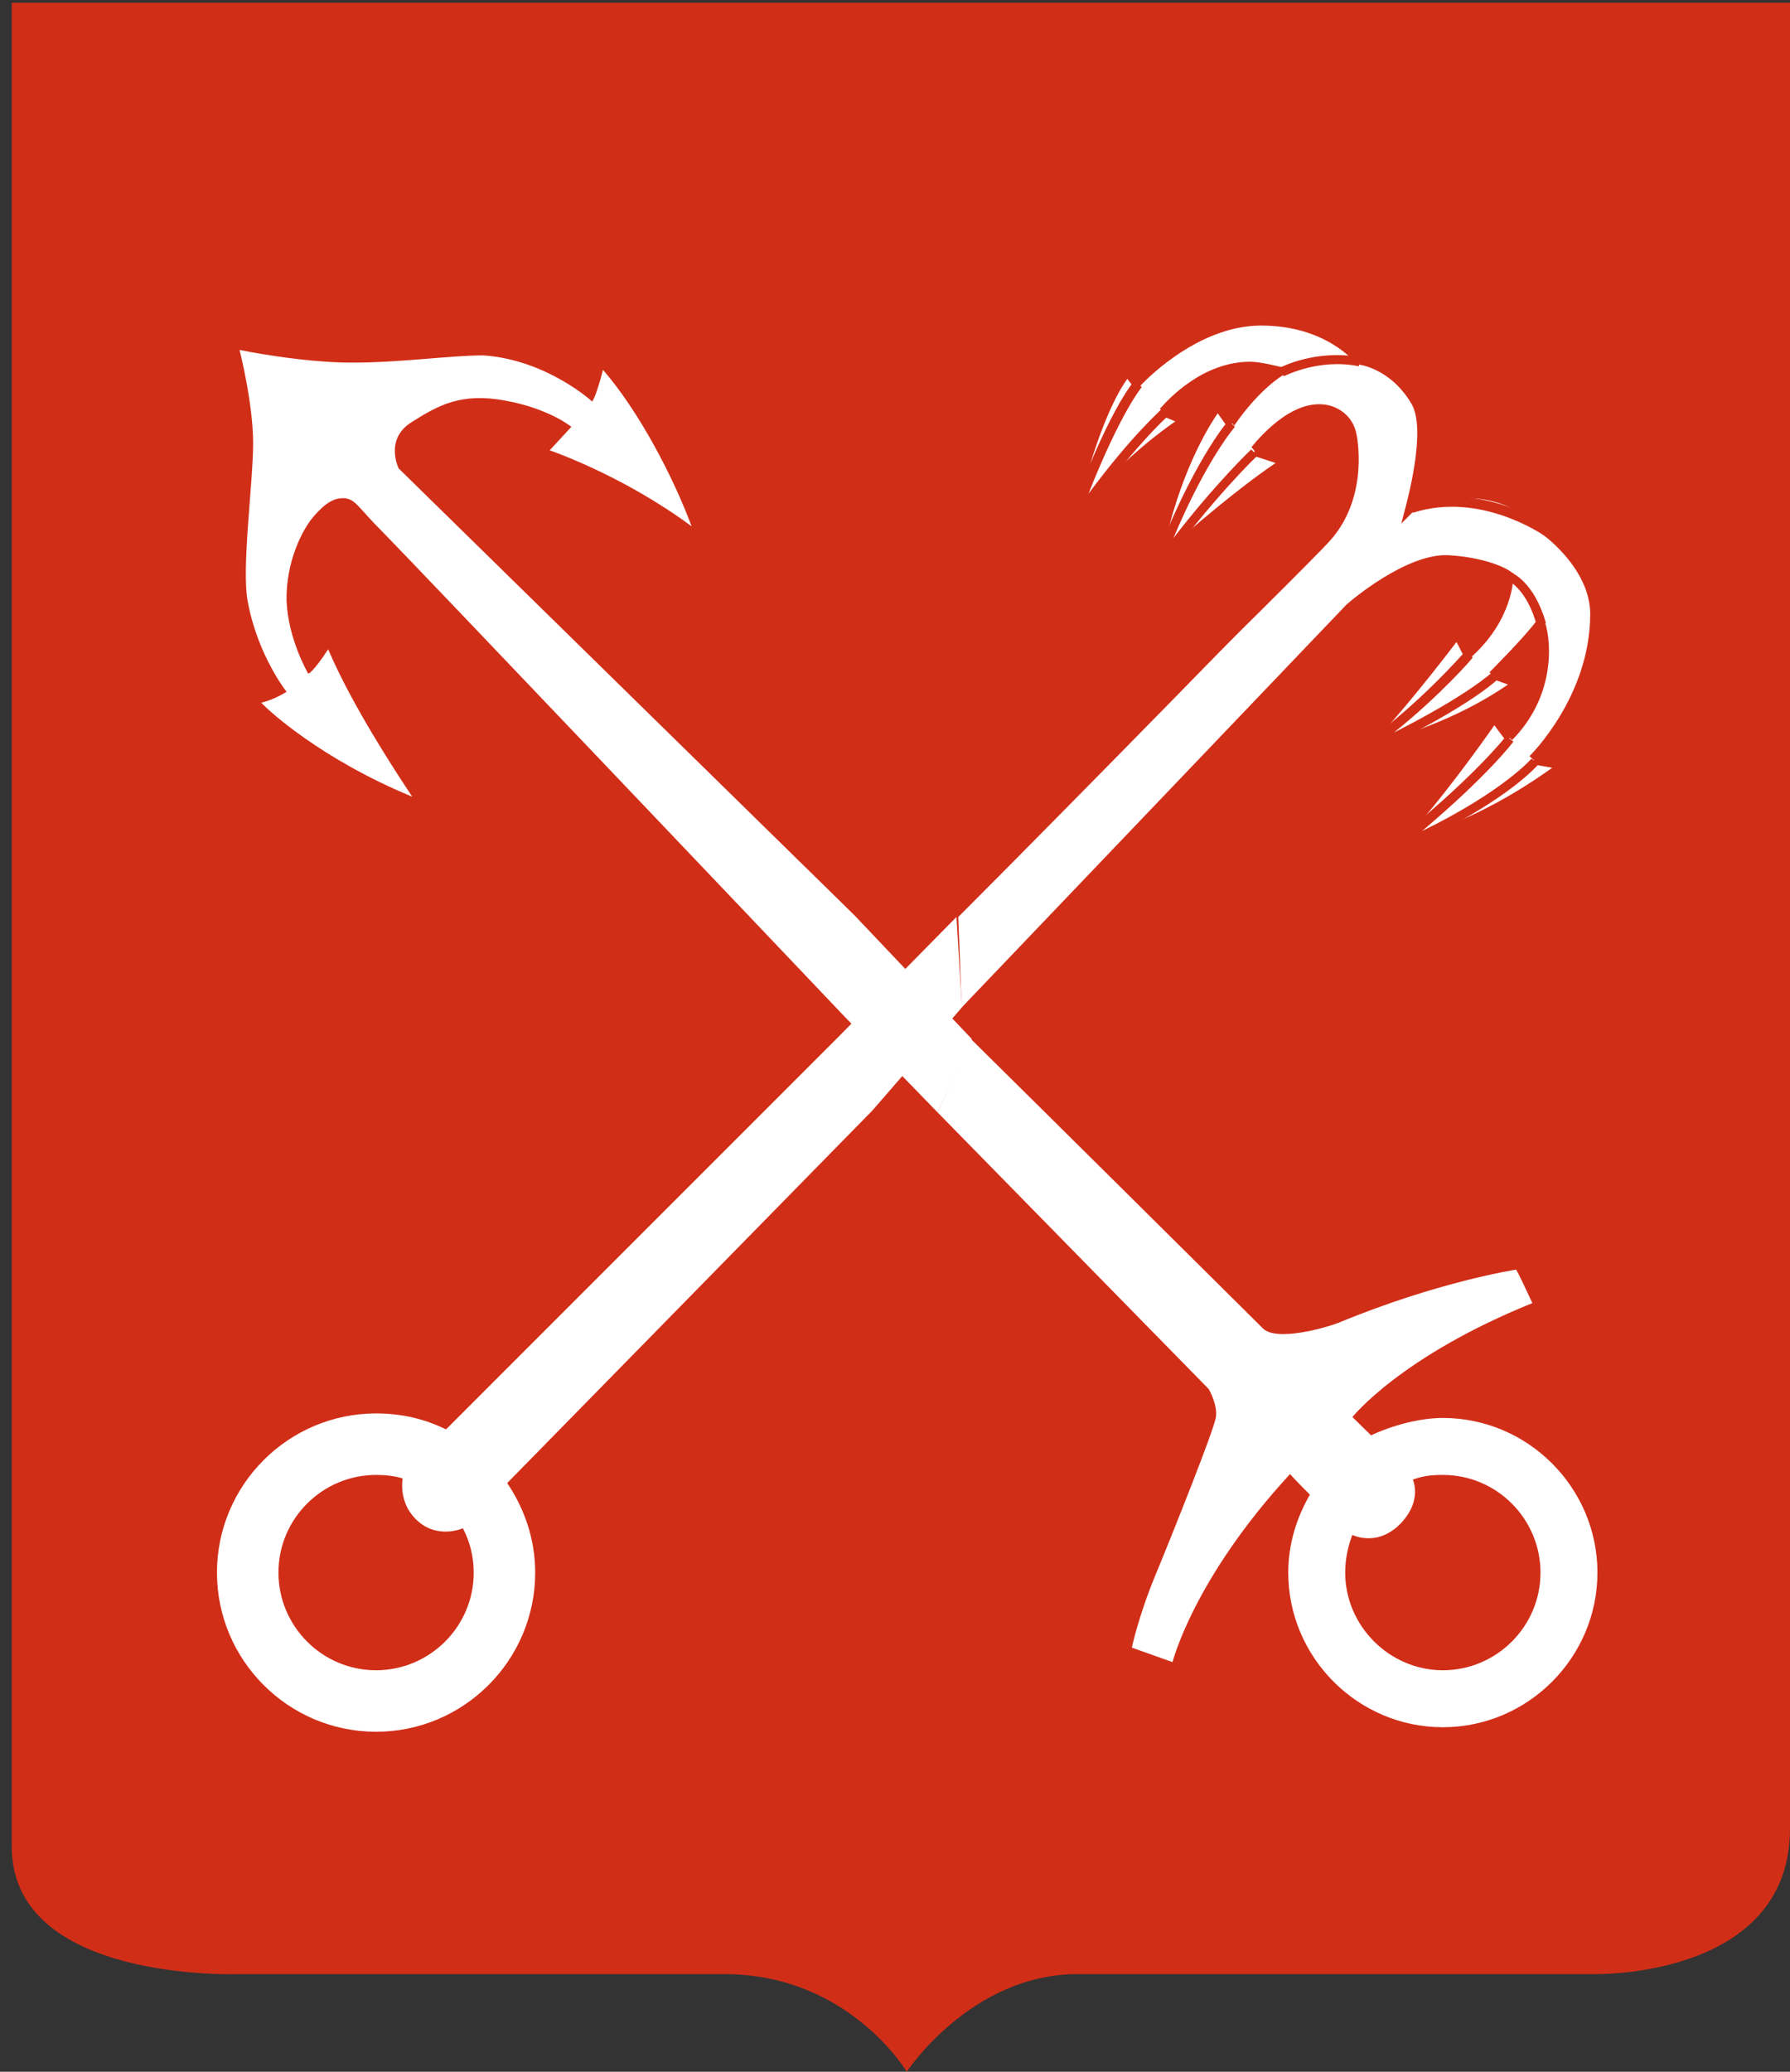 <?xml version="1.0" encoding="UTF-8"?> <svg xmlns="http://www.w3.org/2000/svg" xmlns:xlink="http://www.w3.org/1999/xlink" version="1.1" id="Layer_1" x="0px" y="0px" viewBox="0 0 198 229.1" style="enable-background:new 0 0 198 229.1;" xml:space="preserve"><rect x="0" y="0" width="198" height="229.1" fill="#333333" stroke="none"/> <style type="text/css"> .st0{fill-rule:evenodd;clip-rule:evenodd;fill:#D12E18;} .st1{fill-rule:evenodd;clip-rule:evenodd;fill:#FFFFFF;} .st2{fill:#D12E18;} .st3{fill:#FFFFFF;} </style> <g> <g> <path class="st0" d="M198,0.3c0,0,0,197.1,0,201.9c0,16.6-21.6,16.1-21.6,16.1s-41.5,0-57.2,0c-11.8,0-18.9,10.8-18.9,10.8 s-6.4-10.8-20.2-10.8c-20.2,0-53.6,0-53.6,0s-25.2,1-25.2-14.1c0-8.6,0-203.9,0-203.9L198,0.3z"></path> </g> <g> <g> <path class="st1" d="M106.4,112.1l42.9-44.9c0,0,6.4-5.6,11-5.3s6.7,1.8,6.7,1.8s0,4.5-4.5,8.6c-0.9-1.8-1.2-2.2-1.2-2.2 s-8.8,11.6-11.6,13.5c5.6-1.7,12.4-3.8,18.3-8c-2.2-0.9-2.6-1-2.6-1s3.8-3.8,5.1-5.7c0.8,2.4,0.9,8.2-3.5,12.6 c-0.7-0.9-1.6-2.2-1.6-2.2s-6.9,10.1-11.6,14.5c5.1-1.1,11.9-3.7,19.3-9.2c-3-0.5-3.3-0.6-3.3-0.6s6.9-6.7,6.9-16.1 c0-5.3-5.5-9.2-5.5-9.2s-2.6-4.1-8.7-4.1c-4.9,0-6.3,1.6-6.3,1.6s2.5-8.7,0.6-11.8c-2.6-4.3-6.3-4.5-6.3-4.5s-3.2-4.3-10.8-4.3 c-7.6,0-13.8,6.9-13.8,6.9l-1-1.4c0,0-3.3,3.1-6.5,17.1c3.7-3.9,7.5-8.1,12.8-11.6c-2.3-1-2.4-1-2.4-1s4-5.1,9.7-5.1 c1.1,0,3.4,0.6,3.4,0.6s-2.6,1.5-5.5,5.7c-1.3-1.9-1.4-2-1.4-2s-4.7,5.8-6.9,17.9c3.4-3.2,10-8.8,14.4-11.6 c-3.4-1.2-3.5-1.2-3.5-1.2s3.6-4.8,7.3-4.7c1.3,0,3.1,0.8,3.5,2.7c0.4,1.9,0.8,7.5-2.7,11.5c-2.7,3.1-29.6,30.5-41.1,42"></path> </g> <g> <path class="st2" d="M106.7,112.5l-0.7-0.7l42.9-44.9c0.3-0.3,6.7-5.8,11.4-5.5c4.7,0.3,6.9,1.8,6.9,1.9l0.2,0.1l0,0.3 c0,0.2,0,4.8-4.7,9l-0.5,0.4l-0.3-0.6c-0.4-0.7-0.6-1.2-0.8-1.5c-1.5,2-6.5,8.4-9.6,11.5c5.3-1.6,10.5-3.5,15.3-6.8 c-1.4-0.5-1.6-0.6-1.7-0.6l-0.8-0.3l0.6-0.6c0,0,3.8-3.8,5.1-5.6l0.6-0.8l0.3,1c0.8,2.5,1,8.4-3.7,13.1l-0.4,0.4l-0.3-0.5 c-0.4-0.5-0.9-1.2-1.2-1.6c-1.4,2-6.1,8.6-10,12.7c5.6-1.5,11.1-4.2,16.4-8c-1.8-0.3-2.2-0.4-2.3-0.4l-0.8-0.3l0.6-0.6 c0.1-0.1,6.7-6.6,6.7-15.7c0-5-5.2-8.8-5.3-8.8l-0.1-0.1c-0.1-0.2-2.6-3.9-8.2-3.9c-4.5,0-5.9,1.4-5.9,1.4l-1.4,1.4l0.5-1.9 c0-0.1,2.4-8.5,0.6-11.4c-2.4-4-5.9-4.3-5.9-4.3l-0.2,0l-0.1-0.2c0,0-3.2-4.1-10.4-4.1c-7.3,0-13.3,6.6-13.4,6.7l-0.4,0.5l-1-1.3 c-0.9,1.2-3.2,5.1-5.5,14.5c3.2-3.4,6.5-6.8,10.8-9.8c-1.2-0.5-1.4-0.6-1.4-0.6l0.1-0.4l-0.5-0.3c0.1-0.1,0.1-0.2,0.2-0.2 c0.8-0.9,4.6-5.1,9.9-5.1c1.2,0,3.4,0.6,3.5,0.6l1.2,0.3l-1.1,0.6c0,0-2.6,1.5-5.4,5.6l-0.4,0.6l-0.4-0.6c-0.5-0.7-0.8-1.1-1-1.4 c-1.1,1.6-4.3,6.8-6.1,15.6c3.3-3,8.5-7.4,12.5-10.1c-2.1-0.7-2.5-0.8-2.5-0.8l-1,0l0.7-0.8c0.2-0.2,3.7-4.9,7.6-4.9 c0,0,0.1,0,0.1,0c1.6,0,3.5,1,4,3.1c0.1,0.3,1.5,7-2.8,11.9c-2.8,3.2-41.8,41.3-41.8,41.3c11.4-11.3,38.3-38.8,41.1-42 c3.2-3.6,3.1-8.8,2.6-11c-0.4-1.7-2.1-2.3-3-2.3c0,0-0.1,0-0.1,0c-2.6,0-5.3,2.7-6.3,4c0.5,0.2,1.4,0.5,2.8,1l1,0.3l-0.9,0.6 c-4.4,2.8-11,8.4-14.3,11.5l-1.1,1l0.3-1.5c2.2-12.1,6.8-17.8,7-18.1l0.4-0.5l0.4,0.5c0.1,0.1,0.5,0.7,1,1.4 c1.7-2.4,3.3-3.8,4.3-4.6c-0.7-0.1-1.6-0.3-2.1-0.3c-4.2,0-7.6,3.1-8.8,4.4c0.4,0.2,0.9,0.4,1.7,0.7l0.8,0.4l-0.8,0.5 c-4.8,3.2-8.4,7-11.9,10.6l-2.1,2.2l0.4-1.8c3.2-13.9,6.5-17.2,6.6-17.3l0.4-0.4l1,1.4c1.5-1.6,7-6.6,13.7-6.6 c7,0,10.4,3.5,11.1,4.3c0.9,0.1,4.1,0.8,6.5,4.7c1.5,2.6,0.4,8.4-0.2,10.9c1-0.5,2.7-1,5.5-1c5.8,0,8.6,3.7,9,4.3 c0.7,0.5,5.6,4.4,5.6,9.6c0,7.9-4.7,13.8-6.4,15.8c0.5,0.1,1.3,0.2,2.4,0.4l1.2,0.2l-0.9,0.7c-6.2,4.7-12.8,7.8-19.5,9.3 l-1.8,0.4l1.3-1.3c4.6-4.4,11.5-14.3,11.5-14.4l0.4-0.6l0.4,0.6c0,0,0.6,0.9,1.2,1.7c3.2-3.5,3.7-7.9,3.3-10.7 c-1.2,1.5-3.1,3.4-4,4.4c0.4,0.1,1,0.4,1.8,0.7l0.9,0.3l-0.7,0.5c-5.8,4.2-12,6.2-18.5,8.1l-3,0.9l2.6-1.8 c2.7-1.8,11.4-13.3,11.5-13.4l0.4-0.5l0.4,0.5c0,0.1,0.2,0.4,0.9,1.6c3.3-3.2,3.8-6.6,3.9-7.5c-0.6-0.4-2.7-1.3-6.2-1.5 c-4.4-0.3-10.6,5.1-10.7,5.2L106.7,112.5z"></path> </g> </g> <g> <path class="st1" d="M103.7,123l3.8-8.1l-13-13.7L44.1,51.8c0,0-1.6-3.2,1.4-5.1c3-1.9,5.5-3.3,10.4-2.4s7.3,2.9,7.3,2.9l-2.4,2.6 c0,0,8,2.7,15.7,8.4c-2-5.4-5.8-12.7-9.8-17.3c-0.8,3.1-1.2,3.5-1.2,3.5s-5-4.6-12-5.1c-3.8,0-9,0.8-14.6,0.8s-12.4-1.4-12.4-1.4 S28,44.6,28,49c0,4.4-1.3,13.8-0.6,17.5c1.1,6,4.3,10,4.3,10s-1.4,0.9-2.8,1.2c0.6,0.7,6.5,6.2,16.7,10.4c-2-3-6.7-10.2-9.3-16.3 c-1.7,2.6-2.2,2.7-2.2,2.7s-2.2-3.7-2.4-8c-0.1-4.3,1.7-7.9,3-9.4c1.3-1.5,2.3-2.1,3.5-2c1.2,0.2,1.4,1,4.1,3.7 c2.6,2.6,45.7,47.9,51.2,53.7L103.7,123z"></path> </g> <g> <path class="st1" d="M56.1,164c1.9,2.8,3.1,6.2,3.1,9.9c0,9.7-7.9,17.6-17.6,17.6c-9.7,0-17.6-7.9-17.6-17.6 c0-9.7,7.9-17.6,17.6-17.6c2.8,0,5.4,0.6,7.8,1.8"></path> </g> <g> <g> <path class="st1" d="M144.5,164.8c-1.6,2.7-2.5,5.8-2.5,9.1c0,9.7,7.9,17.6,17.6,17.6c9.7,0,17.6-7.9,17.6-17.6 c0-9.7-7.9-17.6-17.6-17.6c-2.8,0-6,0.9-8.3,2"></path> </g> <g> <path class="st2" d="M159.6,192c-10,0-18.1-8.1-18.1-18.1c0-3.3,0.9-6.5,2.6-9.3l0.9,0.5c-1.6,2.7-2.5,5.7-2.5,8.8 c0,9.4,7.7,17.1,17.1,17.1s17.1-7.7,17.1-17.1c0-9.4-7.7-17.1-17.1-17.1c-2.5,0-5.6,0.8-8.1,2l-0.4-0.9c2.6-1.3,5.9-2.1,8.5-2.1 c10,0,18.1,8.1,18.1,18.1C177.7,183.9,169.5,192,159.6,192z"></path> </g> </g> <g> <path class="st0" d="M156.3,163.6c1.2-0.4,2-0.5,3.3-0.5c6,0,10.8,4.9,10.8,10.8c0,6-4.9,10.8-10.8,10.8s-10.8-4.9-10.8-10.8 c0-1.5,0.3-2.9,0.8-4.2"></path> </g> <g> <path class="st0" d="M51.2,169c0.8,1.5,1.2,3.2,1.2,4.9c0,6-4.9,10.8-10.8,10.8c-6,0-10.8-4.9-10.8-10.8c0-6,4.9-10.8,10.8-10.8 c1,0,2,0.1,3,0.4"></path> </g> <g> <g> <path class="st3" d="M141.8,41.1c0,0,3.8-2.1,8.6-1.2"></path> </g> <g> <path class="st2" d="M142,41.6l-0.5-0.9c0.2-0.1,4-2.1,9-1.2l-0.2,1C145.8,39.6,142.1,41.6,142,41.6z"></path> </g> </g> <g> <g> <path class="st3" d="M167,63.7c0,0,2.3,0.9,3.5,5.3"></path> </g> <g> <path class="st2" d="M170,69.2c-1.1-4.1-3.2-5-3.2-5l0.3-0.9c0.1,0,2.6,1,3.9,5.6L170,69.2z"></path> </g> </g> <g> <g> <path class="st1" d="M125.8,42.5c0,0-2.8,3.2-7.3,15.4c6.3-8.8,10.2-12.3,10.2-12.3"></path> </g> <g> <path class="st2" d="M116.8,61.2l1.3-3.5c4.4-12.2,7.2-15.4,7.4-15.6l0.8,0.7c0,0-2.3,2.7-5.9,11.8c4.9-6.6,8-9.2,8.1-9.4 l0.7,0.8c0,0-4,3.5-10.1,12.2L116.8,61.2z"></path> </g> </g> <g> <g> <path class="st1" d="M136.3,46.8c0,0-3.9,4.3-8.3,15.9c5.8-7.9,10.8-12.8,10.8-12.8"></path> </g> <g> <path class="st2" d="M126.2,66.1l1.3-3.5c4.4-11.5,8.2-15.9,8.4-16.1l0.7,0.7c0,0-3.1,3.5-6.8,12.3c4.7-6.1,8.6-9.8,8.6-9.8 l0.7,0.7c-0.1,0-5.1,4.9-10.8,12.7L126.2,66.1z"></path> </g> </g> <g> <g> <path class="st1" d="M171.1,58.8c0,0-7.1-5.1-15-2.6"></path> </g> <g> <path class="st2" d="M170.8,59.2c-0.1,0-7-4.9-14.5-2.5l-0.3-1c8-2.6,15.1,2.4,15.4,2.6L170.8,59.2z"></path> </g> </g> <g> <g> <path class="st1" d="M162.4,72.4c0,0-5.6,6.5-12.8,11.4c12.3-5.7,15.7-9,15.7-9"></path> </g> <g> <path class="st2" d="M149.9,84.2l-0.5-0.9c7.1-4.8,12.6-11.2,12.7-11.3l0.8,0.7c0,0.1-3.6,4.2-8.7,8.3c8.3-4.2,10.9-6.7,10.9-6.7 l0.7,0.7C165.6,75.2,162.1,78.6,149.9,84.2z"></path> </g> </g> <g> <g> <path class="st1" d="M169.7,84.1c0,0-3.8,4.5-15.9,9.8c9.5-7.5,13.2-12.3,13.2-12.3"></path> </g> <g> <path class="st2" d="M150.4,96l3.1-2.4c9.3-7.3,13.1-12.2,13.1-12.2l0.8,0.6c-0.1,0.2-3,3.9-10.1,9.9c9-4.4,12.1-8,12.1-8 l0.8,0.6c-0.2,0.2-4,4.7-16.1,9.9L150.4,96z"></path> </g> </g> <g> <g> <path class="st1" d="M106.4,111.4l-0.6-10c0,0,0,0-13,13.2l-48.1,48.1c0,0-1,3,1.3,5.3c2.3,2.3,5.2,1,5.2,1l45.3-46.2 L106.4,111.4z"></path> </g> </g> <g> <g> <path class="st1" d="M103.7,123l30,30.6c0,0,1,1.7,0.8,3.1s-4.8,12.9-6.7,17.5c-1.9,4.6-2.6,8-2.6,8l4.5,1.6c0,0,2.3-9.2,13-20.8 c0.8,1,6.6,6.6,6.6,6.6s2.7,1.6,5.4-0.9c2.7-2.6,1.8-5.2,1.1-5.9l-6.2-6.1c0,0,5.3-6.7,19.9-12.6c-1.7-3.7-1.8-3.7-1.8-3.7 s-8.6,1.3-19.7,5.9c-1.3,0.5-6.8,2.1-8.3,0.6c-1.3-1.3-25.2-25-32.3-32"></path> </g> </g> </g> </svg> 